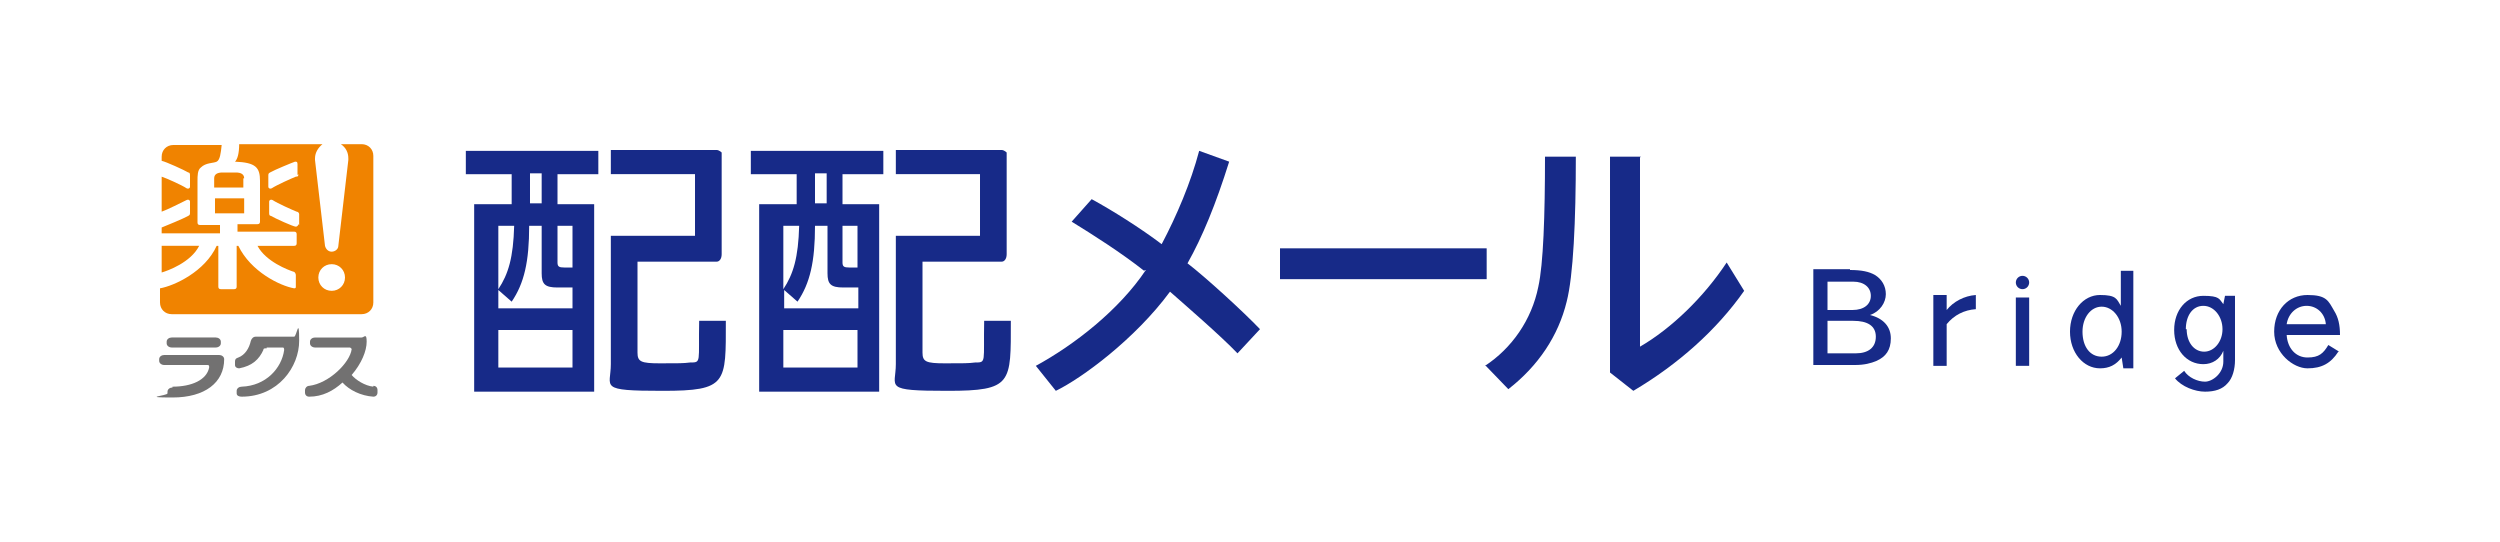 <?xml version="1.0" encoding="UTF-8"?>
<svg id="_レイヤー_1" data-name="レイヤー_1" xmlns="http://www.w3.org/2000/svg" version="1.1" viewBox="0 0 300 65">
  <!-- Generator: Adobe Illustrator 29.1.0, SVG Export Plug-In . SVG Version: 2.1.0 Build 142)  -->
  <defs>
    <style>
      .st0 {
        fill: #727171;
      }

      .st1 {
        fill: #f08300;
      }

      .st2 {
        fill: #172a88;
      }
    </style>
  </defs>
  <g id="_レイヤー_1-2">
    <path class="st1" d="M25.8,25.6h3.5v-1.8h-3.5v1.8ZM26.4,27h-2.4c-.2,0-.3-.1-.3-.3v-5c0-.6,0-1.3.4-1.6.6-.6,1.5-.5,1.9-.7.4-.2.5-1,.6-2h-5.8c-.8,0-1.4.6-1.4,1.4v.5c.5.1,2.7,1.1,3.2,1.4.2,0,.2.2.2.4v1.3c0,.2-.2.3-.4.2-.6-.4-2.4-1.2-3-1.4v4.2c.6-.2,2.4-1.1,3-1.4.2-.1.4,0,.4.2v1.3c0,.2,0,.3-.2.4-.5.3-2.7,1.2-3.2,1.4v.7h7v-.9h0ZM29.3,21.4c0-.5-.4-.7-1-.7h-1.6c-.6,0-1,.2-1,.7v1.1h3.5v-1.1h0ZM23.9,29.5h-4.5v3.2c.7-.2,3.5-1.2,4.5-3.2ZM43.7,17.3h-2.8c.6.4.9,1,.9,1.7s0,.2,0,.2l-1.2,10.3c0,.4-.4.7-.8.7s-.7-.3-.8-.7l-1.2-10.3c0,0,0-.2,0-.2,0-.7.4-1.3.9-1.7h-10c0,1.1-.2,1.8-.5,2.1,2.5.1,3,.7,3,2.3v4.9c0,.2-.1.3-.3.3h-2.4v.9h6.8c.2,0,.3.1.3.3v1.1c0,.2-.1.3-.3.3h-4.4c1,1.9,3.7,2.9,4.3,3.1.2,0,.3.3.3.4v1.4c0,.1,0,.2-.2.2-1.7-.3-5.2-2-6.7-5.1h-.2v4.9c0,.2-.1.3-.3.3h-1.6c-.2,0-.3-.1-.3-.3v-4.9h-.2c-1.4,3.1-5.1,4.8-6.8,5.1v1.7c0,.8.6,1.4,1.4,1.4h22.8c.8,0,1.4-.6,1.4-1.4v-17.6c0-.8-.6-1.4-1.4-1.4h0ZM35.8,26.9c0,.2-.2.3-.3.3-.3,0-2.5-1-3-1.3-.2,0-.2-.2-.2-.4v-1.3c0-.2.2-.3.4-.2.6.4,2.4,1.2,2.9,1.4.2,0,.3.2.3.3v1.3ZM35.8,20.9c0,.2,0,.3-.3.3-.5.2-2.3,1-2.9,1.4-.2.1-.4,0-.4-.2v-1.3c0-.2,0-.3.2-.4.5-.3,2.7-1.2,3-1.3.2,0,.3,0,.3.3,0,0,0,1.3,0,1.3ZM39.8,34.9c-.9,0-1.6-.7-1.6-1.6s.7-1.6,1.6-1.6,1.6.7,1.6,1.6-.7,1.6-1.6,1.6Z"/>
    <path class="st0" d="M26.5,41.2c0,.3-.3.5-.6.5h-5.3c-.3,0-.6-.2-.6-.5v-.2c0-.3.3-.5.6-.5h5.3c.3,0,.6.2.6.5v.2h0Z"/>
    <path class="st0" d="M20.7,46.4c2.3,0,4.1-.8,4.4-2.3,0-.2,0-.3-.2-.3h-5.2c-.3,0-.6-.2-.6-.5v-.2c0-.3.3-.5.6-.5h6.6c.3,0,.6.2.6.5,0,2.8-2.3,4.6-6.2,4.6s-.6-.2-.6-.5v-.2c0-.3.3-.5.6-.5h0Z"/>
    <path class="st0" d="M32,41.7h1.9c.1,0,.2,0,.2.3-.3,2.2-2.2,4.3-5.1,4.4-.3,0-.6.2-.6.5v.3c0,.3.3.4.6.4,4.4,0,6.9-3.6,6.9-6.7s-.3-.5-.6-.5h-4.6c-.3,0-.5.2-.6.5-.2.9-.7,1.7-1.5,2-.3.1-.4.2-.4.5v.4c0,.3.3.4.5.4,1.6-.3,2.4-1.1,2.9-2.2,0-.2.1-.2.4-.2h0Z"/>
    <path class="st0" d="M44.8,46.4c-1-.1-2.1-.8-2.6-1.4,1.2-1.4,1.8-2.9,1.8-4s-.3-.5-.6-.5h-5.6c-.3,0-.6.2-.6.5v.2c0,.3.3.5.6.5h4.2c0,0,.2.1.2.2-.2,1.6-2.7,4.1-5.1,4.4-.3,0-.5.3-.5.5v.3c0,.3.2.5.5.5,1.6,0,2.9-.7,4-1.7.8.9,2.2,1.6,3.7,1.7.3,0,.5-.2.5-.5v-.3c0-.3-.2-.5-.5-.5Z"/>
    <path class="st2" d="M61.5,20.9h-5.6v-2.8h15.9v2.8h-4.9v3.6h4.4v22.5h-14.4v-22.5h4.5v-3.6h0ZM63.5,27.1c0,4.3-.6,6.9-2.1,9.1l-1.6-1.4v2.2c0,0,8.9,0,8.9,0v-2.5h-1.8c-1.5,0-1.9-.4-1.9-1.7v-5.7h-1.5ZM59.8,27.1v7.6c1.2-1.8,1.8-3.8,1.9-7.6h-1.9,0ZM59.8,44.1h8.9v-4.5h-8.9s0,4.5,0,4.5ZM65,24.4v-3.6h-1.4v3.6h1.4ZM66.9,31.5c0,.5.2.6.8.6h1v-5h-1.8v4.4h0ZM76.5,42.3c0,1.1.4,1.3,2.7,1.3s2.8,0,3.6-.1c1.4,0,1,0,1.1-5h3.2c0,7.5.2,8.4-7.6,8.4s-6.2-.4-6.2-3.2v-15.4h10.1v-7.4h-10.1v-2.9h12.7c.3,0,.6.3.6.3v12.2c0,.6-.3.9-.6.9h-9.5v10.9h0Z"/>
    <path class="st2" d="M95.7,20.9h-5.6v-2.8h15.9v2.8h-4.9v3.6h4.4v22.5h-14.4v-22.5h4.5v-3.6h0ZM97.8,27.1c0,4.3-.6,6.9-2.1,9.1l-1.6-1.4v2.2c0,0,8.9,0,8.9,0v-2.5h-1.8c-1.5,0-1.9-.4-1.9-1.7v-5.7h-1.5ZM94,27.1v7.6c1.2-1.8,1.8-3.8,1.9-7.6h-1.9,0ZM94,44.1h8.9v-4.5h-8.9v4.5ZM99.2,24.4v-3.6h-1.4v3.6h1.4ZM101.1,31.5c0,.5.2.6.8.6h1v-5h-1.8v4.4h0ZM110.7,42.3c0,1.1.4,1.3,2.7,1.3s2.8,0,3.6-.1c1.4,0,1,0,1.1-5h3.2c0,7.5.2,8.4-7.6,8.4s-6.2-.4-6.2-3.2v-15.4h10.1v-7.4h-10.1v-2.9h12.7c.3,0,.6.3.6.3v12.2c0,.6-.3.9-.6.9h-9.5v10.9h0Z"/>
    <path class="st2" d="M178.2,43.9c3.2-2.1,5.6-5.5,6.4-9.5.6-2.7.8-8.5.8-15.6h3.7c0,7.7-.3,14.3-1.1,17.4-1,4.1-3.4,7.7-7,10.5h0l-2.8-2.9h0ZM196.8,18.9v22.7c3.8-2.2,7.7-6,10.4-10.1h0l2.1,3.4h0c-3.3,4.7-7.9,8.8-13.3,12l-2.8-2.2v-25.9h3.7Z"/>
    <path class="st2" d="M137.3,32.5c-2.8-2.2-6.1-4.3-8.7-5.9l2.4-2.7c2.4,1.3,5.9,3.5,8.4,5.4,1.8-3.4,3.5-7.4,4.5-11.2l3.6,1.3c-1.6,5.1-3.2,9-5,12.2,2.1,1.6,6.7,5.8,8.7,7.9l-2.7,2.9c-2-2.1-6.4-5.9-8.1-7.4-4.2,5.7-10.6,10.4-13.7,11.9l-2.4-3c4.6-2.5,10-6.7,13.2-11.5h-.1q0,0,0,0Z"/>
    <rect class="st2" x="153.6" y="29.8" width="24.8" height="3.7"/>
    <path class="st2" d="M222,32.4c1.4,0,2.3.2,3,.6.8.5,1.3,1.3,1.3,2.3s-.7,2.1-1.9,2.5c1.6.4,2.5,1.4,2.5,2.8s-.6,2.2-1.7,2.7c-.7.3-1.5.5-2.6.5h-5v-11.5s4.4,0,4.4,0ZM219.3,37.2h3c1.4,0,2.2-.7,2.2-1.7s-.8-1.7-2.1-1.7h-3.1v3.4h0ZM219.3,42.4h3.4c1.5,0,2.4-.7,2.4-2s-1-1.9-2.7-1.9h-3.1v3.9h0Z"/>
    <path class="st2" d="M233.6,37.2c.8-1,2.1-1.7,3.5-1.8v1.7c-1.4.1-2.6.7-3.5,1.8v5h-1.6v-8.5h1.6v1.8Z"/>
    <path class="st2" d="M256,32.4v11.8h-1.2l-.2-1.3c-.7.9-1.5,1.3-2.6,1.3-2,0-3.6-1.9-3.6-4.4s1.6-4.4,3.6-4.4,2,.5,2.5,1.3v-4.2h1.5ZM249.9,39.8c0,1.8.9,3,2.3,3s2.4-1.3,2.4-3-1.1-3-2.4-3-2.3,1.3-2.3,3Z"/>
    <path class="st2" d="M268.2,43.2c0,1.1-.3,2.2-.9,2.8-.6.7-1.5,1-2.7,1s-2.8-.6-3.6-1.6l1.1-.9c.5.8,1.6,1.3,2.5,1.3s2.2-1,2.2-2.4v-1.3c-.4,1-1.3,1.6-2.4,1.6-2,0-3.5-1.7-3.5-4.1s1.5-4.1,3.5-4.1,1.9.4,2.4,1l.2-1h1.2v7.8h0ZM262.4,39.5c0,1.6.9,2.7,2.1,2.7s2.2-1.2,2.2-2.7-1-2.8-2.3-2.8-2.1,1.2-2.1,2.8h0Z"/>
    <path class="st2" d="M280.6,42.2c-.9,1.4-2,2-3.7,2s-4-1.8-4-4.4,1.7-4.4,4-4.4,2.5.7,3.2,1.9c.5.8.7,1.7.7,2.9h-6.4c.1,1.6,1.1,2.7,2.5,2.7s1.9-.5,2.5-1.5l1.3.8h0ZM279.1,38.9c-.1-1.3-1.1-2.2-2.3-2.2s-2.2.9-2.4,2.2h4.7Z"/>
    <rect class="st2" x="241.9" y="35.7" width="1.6" height="8.2"/>
    <circle class="st2" cx="242.7" cy="33.9" r=".8"/>
  </g>
</svg>